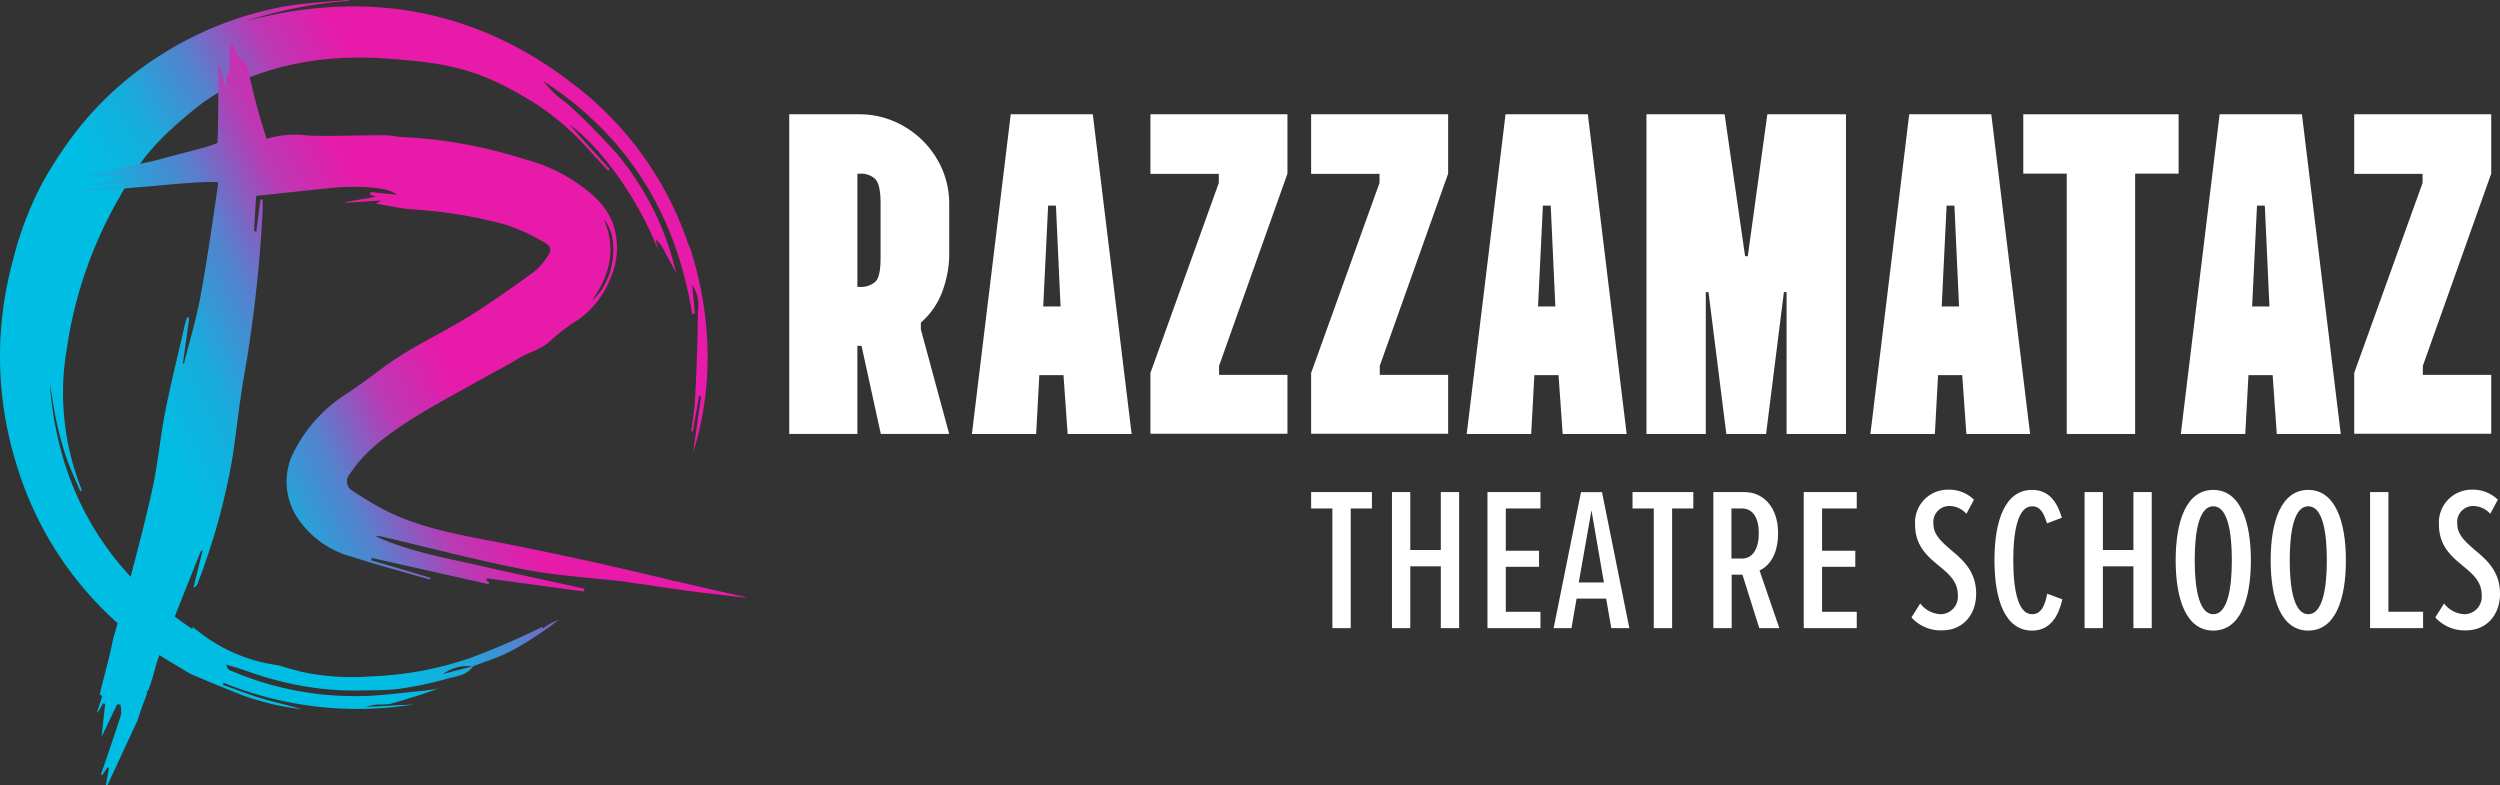 <svg xmlns="http://www.w3.org/2000/svg" xmlns:xlink="http://www.w3.org/1999/xlink" width="353.648" height="111.104" viewBox="0 0 353.648 111.104">
  <rect x="0" y="0" width="353.648" height="111.104" fill="#333333" stroke="none"/>
  <defs>
    <linearGradient id="linear-gradient" x1="0.923" y1="0.239" x2="0.056" y2="0.738" gradientUnits="objectBoundingBox">
      <stop offset="0.3" stop-color="#e81aa9"/>
      <stop offset="0.4" stop-color="#bb39b4"/>
      <stop offset="0.5" stop-color="#5780cd"/>
      <stop offset="0.6" stop-color="#18acdc"/>
      <stop offset="0.7" stop-color="#00bee3"/>
    </linearGradient>
    <linearGradient id="linear-gradient-2" x1="0.82" y1="0.268" x2="-0.101" y2="0.753" xlink:href="#linear-gradient"/>
  </defs>
  <g id="Logo_white_text_header" data-name="Logo white text header" transform="translate(-139 -20.621)">
    <g id="Primary_Colour_RGB" data-name="Primary_Colour RGB" transform="translate(118.272 0.021)">
      <g id="Group_7363" data-name="Group 7363" transform="translate(206.2 89.867)">
        <path id="Path_20430" data-name="Path 20430" d="M558.706,241.343V224.415H555.7V222.1h8.6v2.315H561.3v16.928Z" transform="translate(-555.7 -221.755)" fill="#fff"/>
        <path id="Path_20431" data-name="Path 20431" d="M595.709,241.343V232.6h-4.318v8.74H588.8V222.1h2.591v8.188h4.318V222.1H598.3v19.243Z" transform="translate(-577.365 -221.755)" fill="#fff"/>
        <path id="Path_20432" data-name="Path 20432" d="M627.9,241.343V222.1h7.5v2.315h-4.906v5.977h4.7v2.28h-4.7v6.357H635.4v2.315Z" transform="translate(-602.957 -221.755)" fill="#fff"/>
        <path id="Path_20433" data-name="Path 20433" d="M663.153,241.343l-.726-4.18h-4.18l-.726,4.18H655l3.869-19.243h2.971l3.869,19.243Zm-2.8-16.652-1.8,10.191h3.558Z" transform="translate(-620.695 -221.755)" fill="#fff"/>
        <path id="Path_20434" data-name="Path 20434" d="M690.306,241.343V224.415H687.3V222.1h8.6v2.315H692.9v16.928Z" transform="translate(-641.836 -221.755)" fill="#fff"/>
        <path id="Path_20435" data-name="Path 20435" d="M726.895,241.343l-2.384-7.566h-1.52v7.566H720.4V222.1h4.422c2.729,0,4.733,2.246,4.733,5.769,0,3.386-1.486,4.8-2.625,5.32l2.8,8.153Zm-2.453-16.928h-1.486V231.5h1.486c1.589,0,2.384-1.486,2.384-3.558C726.86,225.866,726.031,224.415,724.442,224.415Z" transform="translate(-663.501 -221.755)" fill="#fff"/>
        <path id="Path_20436" data-name="Path 20436" d="M757.4,241.343V222.1h7.5v2.315h-4.906v5.977h4.7v2.28h-4.7v6.357H764.9v2.315Z" transform="translate(-687.718 -221.755)" fill="#fff"/>
        <path id="Path_20437" data-name="Path 20437" d="M802.744,237.2a3.833,3.833,0,0,0,2.971,1.52,2.481,2.481,0,0,0,2.349-2.729c0-1.9-1.278-2.971-2.66-4.111-1.589-1.313-3.386-2.8-3.386-5.838a4.638,4.638,0,0,1,4.7-4.94,5.032,5.032,0,0,1,3.628,1.416l-1.071,2a3.233,3.233,0,0,0-2.522-1.105,2.263,2.263,0,0,0-2.142,2.522c0,1.555,1.175,2.556,2.487,3.7,1.658,1.382,3.558,3.006,3.558,6.184,0,3.006-1.9,5.182-4.8,5.182a5.533,5.533,0,0,1-4.353-1.831Z" transform="translate(-716.583 -221.1)" fill="#fff"/>
        <path id="Path_20438" data-name="Path 20438" d="M835.5,231.15c0-5.666,1.52-9.95,5.32-9.95,2.626,0,3.628,2.038,4.215,3.938l-2.107.795c-.449-1.486-.967-2.418-2.107-2.418-1.935,0-2.66,3.282-2.66,7.635s.726,7.635,2.66,7.635c1.313,0,1.831-1.278,2.142-2.9l2.142.795c-.484,2.107-1.555,4.422-4.284,4.422C837.02,241.1,835.5,236.781,835.5,231.15Z" transform="translate(-738.837 -221.165)" fill="#fff"/>
        <path id="Path_20439" data-name="Path 20439" d="M879.309,241.343V232.6h-4.318v8.74H872.4V222.1h2.591v8.188h4.318V222.1H881.9v19.243Z" transform="translate(-762.989 -221.755)" fill="#fff"/>
        <path id="Path_20440" data-name="Path 20440" d="M915.02,221.2c3.8,0,5.32,4.457,5.32,9.95,0,5.528-1.486,9.95-5.32,9.95s-5.32-4.422-5.32-9.95C909.7,225.657,911.186,221.2,915.02,221.2Zm0,2.315c-1.969,0-2.626,3.42-2.626,7.635,0,4.146.656,7.635,2.626,7.635s2.626-3.489,2.626-7.635C917.646,226.935,916.989,223.515,915.02,223.515Z" transform="translate(-787.403 -221.165)" fill="#fff"/>
        <path id="Path_20441" data-name="Path 20441" d="M953.92,221.2c3.8,0,5.32,4.457,5.32,9.95,0,5.528-1.485,9.95-5.32,9.95s-5.32-4.422-5.32-9.95C948.6,225.657,950.086,221.2,953.92,221.2Zm0,2.315c-1.969,0-2.626,3.42-2.626,7.635,0,4.146.656,7.635,2.626,7.635s2.625-3.489,2.625-7.635C956.546,226.935,955.889,223.515,953.92,223.515Z" transform="translate(-812.864 -221.165)" fill="#fff"/>
        <path id="Path_20442" data-name="Path 20442" d="M989.3,241.343V222.1h2.591v16.928H996.8v2.315Z" transform="translate(-839.503 -221.755)" fill="#fff"/>
        <path id="Path_20443" data-name="Path 20443" d="M1017.244,237.2a3.833,3.833,0,0,0,2.971,1.52,2.481,2.481,0,0,0,2.349-2.729c0-1.9-1.278-2.971-2.66-4.111-1.589-1.313-3.386-2.8-3.386-5.838a4.638,4.638,0,0,1,4.7-4.94,5.032,5.032,0,0,1,3.628,1.416l-1.071,2a3.233,3.233,0,0,0-2.522-1.105,2.263,2.263,0,0,0-2.142,2.522c0,1.555,1.175,2.556,2.487,3.7,1.658,1.382,3.558,3.006,3.558,6.184,0,3.006-1.9,5.182-4.8,5.182a5.532,5.532,0,0,1-4.353-1.831Z" transform="translate(-856.979 -221.1)" fill="#fff"/>
      </g>
      <g id="Group_7364" data-name="Group 7364" transform="translate(132.373 36.768)">
        <path id="Path_20446" data-name="Path 20446" d="M342,112.622V67.4h9.88a12.4,12.4,0,0,1,6.391,1.727,12.831,12.831,0,0,1,4.629,4.595,12.258,12.258,0,0,1,1.727,6.426v7.566a15.622,15.622,0,0,1-.829,4.353,10.762,10.762,0,0,1-3.178,4.8v.967l4.007,14.786h-9.673l-2.729-12.472h-.587v12.472H342Zm9.639-20.8h.518a3.04,3.04,0,0,0,1.969-.691c.553-.449.795-1.589.795-3.455V79.941c0-1.8-.276-2.937-.795-3.42a2.892,2.892,0,0,0-1.969-.725h-.518Z" transform="translate(-342 -67.4)" fill="#fff"/>
        <path id="Path_20447" data-name="Path 20447" d="M416.8,112.622,422.293,67.4H433.9l5.493,45.222h-9.051l-.587-8.326h-3.42l-.449,8.326Zm10.088-18.034h2.453l-.656-14.268h-1.105Z" transform="translate(-390.959 -67.4)" fill="#fff"/>
        <path id="Path_20448" data-name="Path 20448" d="M489.9,112.622v-8.637l9.673-26.878V75.83H489.9V67.4h19.381v8.395l-9.673,27.189v1.278h9.673v8.326H489.9Z" transform="translate(-438.805 -67.4)" fill="#fff"/>
        <path id="Path_20449" data-name="Path 20449" d="M555.7,112.622v-8.637l9.673-26.878V75.83H555.7V67.4h19.381v8.395l-9.673,27.189v1.278h9.673v8.326H555.7Z" transform="translate(-481.873 -67.4)" fill="#fff"/>
        <path id="Path_20450" data-name="Path 20450" d="M619.4,112.622,624.893,67.4h11.642l5.493,45.222h-9.051l-.587-8.326h-3.42l-.449,8.326Zm10.088-18.034h2.453l-.656-14.268h-1.106Z" transform="translate(-523.566 -67.4)" fill="#fff"/>
        <path id="Path_20451" data-name="Path 20451" d="M693,112.622V67.4h11.055l2.9,20.072h.38L710.1,67.4h11.124v45.222h-8.4V92.55h-.38l-2.522,20.072H704.3L701.775,92.55h-.38v20.072H693Z" transform="translate(-571.739 -67.4)" fill="#fff"/>
        <path id="Path_20452" data-name="Path 20452" d="M784.7,112.622,790.193,67.4H801.8l5.493,45.222h-9.017l-.587-8.326h-3.42l-.449,8.326Zm10.088-18.034h2.453l-.656-14.268h-1.105Z" transform="translate(-631.76 -67.4)" fill="#fff"/>
        <path id="Path_20453" data-name="Path 20453" d="M853.449,112.622V75.795H847.3V67.4h21.972v8.395h-6.149v36.827h-9.673Z" transform="translate(-672.733 -67.4)" fill="#fff"/>
        <path id="Path_20454" data-name="Path 20454" d="M911.8,112.622,917.293,67.4h11.642l5.493,45.222h-9.051l-.587-8.326h-3.42l-.449,8.326Zm10.088-18.034h2.453l-.656-14.268h-1.106Z" transform="translate(-714.95 -67.4)" fill="#fff"/>
        <path id="Path_20455" data-name="Path 20455" d="M982.8,112.622v-8.637l9.673-26.878V75.83H982.8V67.4h19.381v8.395l-9.673,27.189v1.278h9.673v8.326H982.8Z" transform="translate(-761.421 -67.4)" fill="#fff"/>
      </g>
    </g>
    <g id="Icon_Gradient_RGB" data-name="Icon_Gradient RGB" transform="translate(72.549 -42.661)">
      <path id="Path_20456" data-name="Path 20456" d="M163.926,98.142A47.453,47.453,0,0,0,147.573,75.2c-13.841-10.751-29.477-13.425-46.4-8.911a62.032,62.032,0,0,1,14.721-2.9.652.652,0,0,0-.393-.1c-2.893.278-5.8.405-8.657.88a48.992,48.992,0,0,0-17.348,6.7A46.741,46.741,0,0,0,75.276,84.578c-.914,1.319-1.759,2.7-2.558,4.085a47.162,47.162,0,0,0-4.409,11.353,51.258,51.258,0,0,0,.556,29.222A48.819,48.819,0,0,0,88.145,155.37c1.609,1.111,3.333,2.072,5.034,3.113-.023.081,7.2,3.055,8.448,3.46,1.227.393,2.465.741,3.727,1.03s2.511.451,3.773.66c-1.886-.6-3.819-1-5.694-1.562-1.84-.556-3.634-1.261-5.451-1.91.035-.1.058-.208.093-.3a50.112,50.112,0,0,0,26.884,3.067c-2.187.116-4.456.243-6.736.359a5.745,5.745,0,0,1,2-.347,6.93,6.93,0,0,0,1.481-.1c1.551-.428,3.078-.914,4.606-1.4.683-.22,1.354-.474,2.025-.718-.775.1-1.551.243-2.326.312-3,.266-5.995.729-8.992.718a44.333,44.333,0,0,1-18.147-3.7c-.22-.1-.3-.5-.451-.752,2.28.579,4.259,1.458,6.319,1.979a43.123,43.123,0,0,0,11.654,1.69c2.21-.058,4.444.023,6.631-.255a53.517,53.517,0,0,0,6.828-1.458c1.261-.324,2.673-.486,3.518-1.724h0c1.655-.637,3.345-1.157,4.93-1.933a40.208,40.208,0,0,0,4.594-2.754c1.435-.961,1.192-.833,2.581-1.852a6.408,6.408,0,0,0-2.21,1.2c-.046-.069-.1-.139-.15-.208a107.721,107.721,0,0,1-10.045,4.34,48.011,48.011,0,0,1-14.2,2.639,34.139,34.139,0,0,1-9.721-.637c-1.123-.289-2.234-.6-3.345-.937a23.086,23.086,0,0,1-12.082-5.439,3.168,3.168,0,0,0-.058.324C81.259,143.925,74.6,132.352,73.494,117.55c.324,1.748.544,3.53.926,5.266a46.786,46.786,0,0,0,1.412,5.173c.556,1.632,1.319,3.206,1.979,4.8.2-.162.2-.231.174-.289a36.926,36.926,0,0,1-2.06-20.045,59.924,59.924,0,0,1,6.655-19.894c3.333-6.018,4.884-8.541,11.411-13.853,7.025-5.717,17.082-7.742,26.12-7.2,10.184.613,14.235,1.678,21.6,6.122a36.768,36.768,0,0,1,8.078,6.886c.891.972,1.782,1.944,2.685,2.916.081-.069.15-.139.231-.208-1.875-2.072-3.75-4.132-5.706-6.3,2.581,1.655,8.668,8.032,12.5,17.58-.1-.44-.2-.868-.3-1.308a3.619,3.619,0,0,1,1.053,1.261c.637,1.157,1.25,2.315,1.875,3.472-.382-1.342-.706-2.708-1.169-4.027a40.689,40.689,0,0,0-6.469-11.92c-1.308-1.643-2.8-3.136-4.259-4.652-1.03-1.076-2.118-2.095-3.217-3.1-.66-.6-1.424-1.076-2.083-1.69-.6-.556-1.111-1.215-1.667-1.829,12.024,7.812,18.853,18.957,21.109,33.03.127-.046.255-.081.382-.127l-.393-4.027a4.842,4.842,0,0,1,.845,3.414c-.081,1.5-.058,3.021-.1,4.537-.093,2.812-.174,5.636-.347,8.448-.081,1.435-.347,2.859-.521,4.294a1.3,1.3,0,0,1,.208.035l.891-5.011.289.035c-.382,2.708-.764,5.4-1.123,7.928,1.586-4.919,3.912-15.577-.509-29.141Zm-30.646,59.4-4.143,1.076A5.8,5.8,0,0,1,133.28,157.546Z" fill="url(#linear-gradient)"/>
      <path id="Path_20457" data-name="Path 20457" d="M236.762,192.695c-8.633-2.095-16.353-3.808-25.079-5.509-5.671-1.1-11.423-2.06-16.607-4.849-1.354-.729-2.673-1.539-3.946-2.4a1.539,1.539,0,0,1-.44-2.442c2.176-3.321,5.335-5.544,8.564-7.627,3.09-1.991,6.365-3.692,9.571-5.5,1.921-1.088,3.889-2.095,5.787-3.24,1.458-.88,3.171-1.227,4.467-2.477a28.065,28.065,0,0,1,4.027-3.044,12.8,12.8,0,0,0,4.375-5.648,10.6,10.6,0,0,0,.312-8.147,10.944,10.944,0,0,0-3.183-4.1,23.9,23.9,0,0,0-9.328-4.757,67.21,67.21,0,0,0-17.325-3.113c-.706-.012-1.412-.22-2.118-.231-2.916-.069-8.066.185-11.041.023a14.314,14.314,0,0,0-5.891.463,92.21,92.21,0,0,1-2.627-9.791c-.139-.729-.486-.961-.59-1.424-.81.937-1.377-2.731-1.829-2.2s.185,3.761-.544,4.328h0c-.243-.185-.162.37-.231,1.829-.22-.88-.417-1.655-.648-2.558-.093.1-.3-1.1-.3-1.042-.035.88-.046,1.84-.058,2.835-.035,2.859,0,6.018-.139,8.541-.023.37-6.087,1.782-8.009,2.349-2.072.613-7.083,1.377-11.3,2.558-.66.185,3.46-.22,5.544-.081.567.035-4.826,1.1-4.294,1.18.972.139,4.421-.324,4.8.023-6.608.625-6.5.868-7.7,1.076-.66.116,10.994-.88,11.018-.856,0,0,10.126-1.018,10.057-.521-.648,4.583-1.678,11.573-2.523,16.121-.59,3.183-1.539,6.284-2.326,9.432a.707.707,0,0,1-.15-.035q.451-3.229.9-6.446l-.3-.058c-.081.22-.174.428-.231.648-.972,4.236-2.025,8.448-2.87,12.7-.694,3.518-1,7.117-1.748,10.613-1,4.618-2.222,9.189-3.414,13.76-.671,2.569-1.447,5.127-2.2,7.731-.509,2.65-1.285,5.254-1.9,7.881.116.093.243.174.359.266-.255.775-.521,1.562-.775,2.338a2.072,2.072,0,0,0,.532-.718c.116-.208.255-.417.382-.625.093.023.174.058.266.081-.174,1.609-.347,3.217-.5,4.652.671-1.389,1.423-2.974,2.187-4.571.15,0,.3.012.463.023a3.919,3.919,0,0,1,.1,1.4c-.66,2.153-1.412,4.282-2.129,6.423-.231.683-.475,1.366-.706,2.048.058.035.127.058.185.093.243-.359.5-.718.741-1.088l.2.081c-.139.8-.278,1.609-.428,2.407.069.023.139.035.208.058,1.412-3.055,2.835-6.111,4.27-9.2.393-1.3.88-2.569,1.354-3.831a2.859,2.859,0,0,0-.116-.336c.069.023.139.058.208.081a25.071,25.071,0,0,0,.961-3c0-.023.023-.035.023-.058a14.461,14.461,0,0,1,.706-2.176c1.817-4.618,3.657-9.224,5.486-13.83.116-.3.255-.59.382-.88l.174.069c-.428,1.724-.845,3.46-1.273,5.185a.892.892,0,0,0,.555-.5,93.738,93.738,0,0,0,4.976-17.961c.59-3.958.984-7.951,1.7-11.886a193.5,193.5,0,0,0,2.546-22.8c.035-.579,0-1.169,0-1.748h-.3c-.2,1.516-.393,3.021-.59,4.537-.1-.012-.22-.035-.324-.046.1-1.655.2-3.31.3-5,3.831-.405,7.546-.81,11.272-1.192.278-.023,6.944-.509,8.622,1.03-1.25-.127-2.488-.255-3.738-.393,0,.127-.012.243-.023.37.22.081.451.174.8.3-1.551.278-2.916.521-4.282.764v.093c1.586-.1,3.183-.208,5.057-.324-.428.255-.555.324-.752.451,1.748.278,3.414.683,5.1.8a66.667,66.667,0,0,1,13.182,2.153,26.933,26.933,0,0,1,5.243,2.372c.66.347,1.609.9.856,1.944a9.538,9.538,0,0,1-1.933,2.291c-2.974,2.164-5.972,4.317-9.085,6.261-3.183,1.991-6.6,3.622-9.779,5.613-2.627,1.643-5,3.68-7.6,5.358a20.926,20.926,0,0,0-7.384,7.893,9.268,9.268,0,0,0,.451,10,13.423,13.423,0,0,0,7.534,5.266c1.389.451,2.789.868,4.189,1.273,2.28.66,4.571,1.3,6.863,1.956a2.154,2.154,0,0,1,.081-.255c-2.8-.833-5.613-1.655-8.414-2.488.035-.1.069-.208.1-.324q8.281,1.857,16.55,3.727c.012-.081.035-.162.046-.243l-.37-.3a2.34,2.34,0,0,1,.046-.3q6.874.937,13.749,1.863l.058-.393c-4.942-1.088-9.9-2.141-14.825-3.264-4.965-1.123-10-2-14.675-4.132a1.771,1.771,0,0,1,.856.023c6.712,1.574,13.378,3.345,20.137,4.652,4.664.9,9.455,1.146,14.189,1.724.313.035,1.724.278,2.164.324,1,.093,1.991.3,2.986.44,3.078.405,3.819.579,6.909.914,1.1.116,6.435.822,4.849.463-.926-.2-6.215-1.377-9.664-2.222ZM226.6,141.519c2.268,2.488,1.667,8.668-1.7,11.5C227.4,149.469,228.464,145.72,226.6,141.519Zm-29.21-3.449c1.146.405,1.632.671,5.578.972C201,138.695,199.2,138.382,197.39,138.07Z" transform="translate(-74.734 -47.185)" fill="url(#linear-gradient-2)"/>
    </g>
  </g>
</svg>
